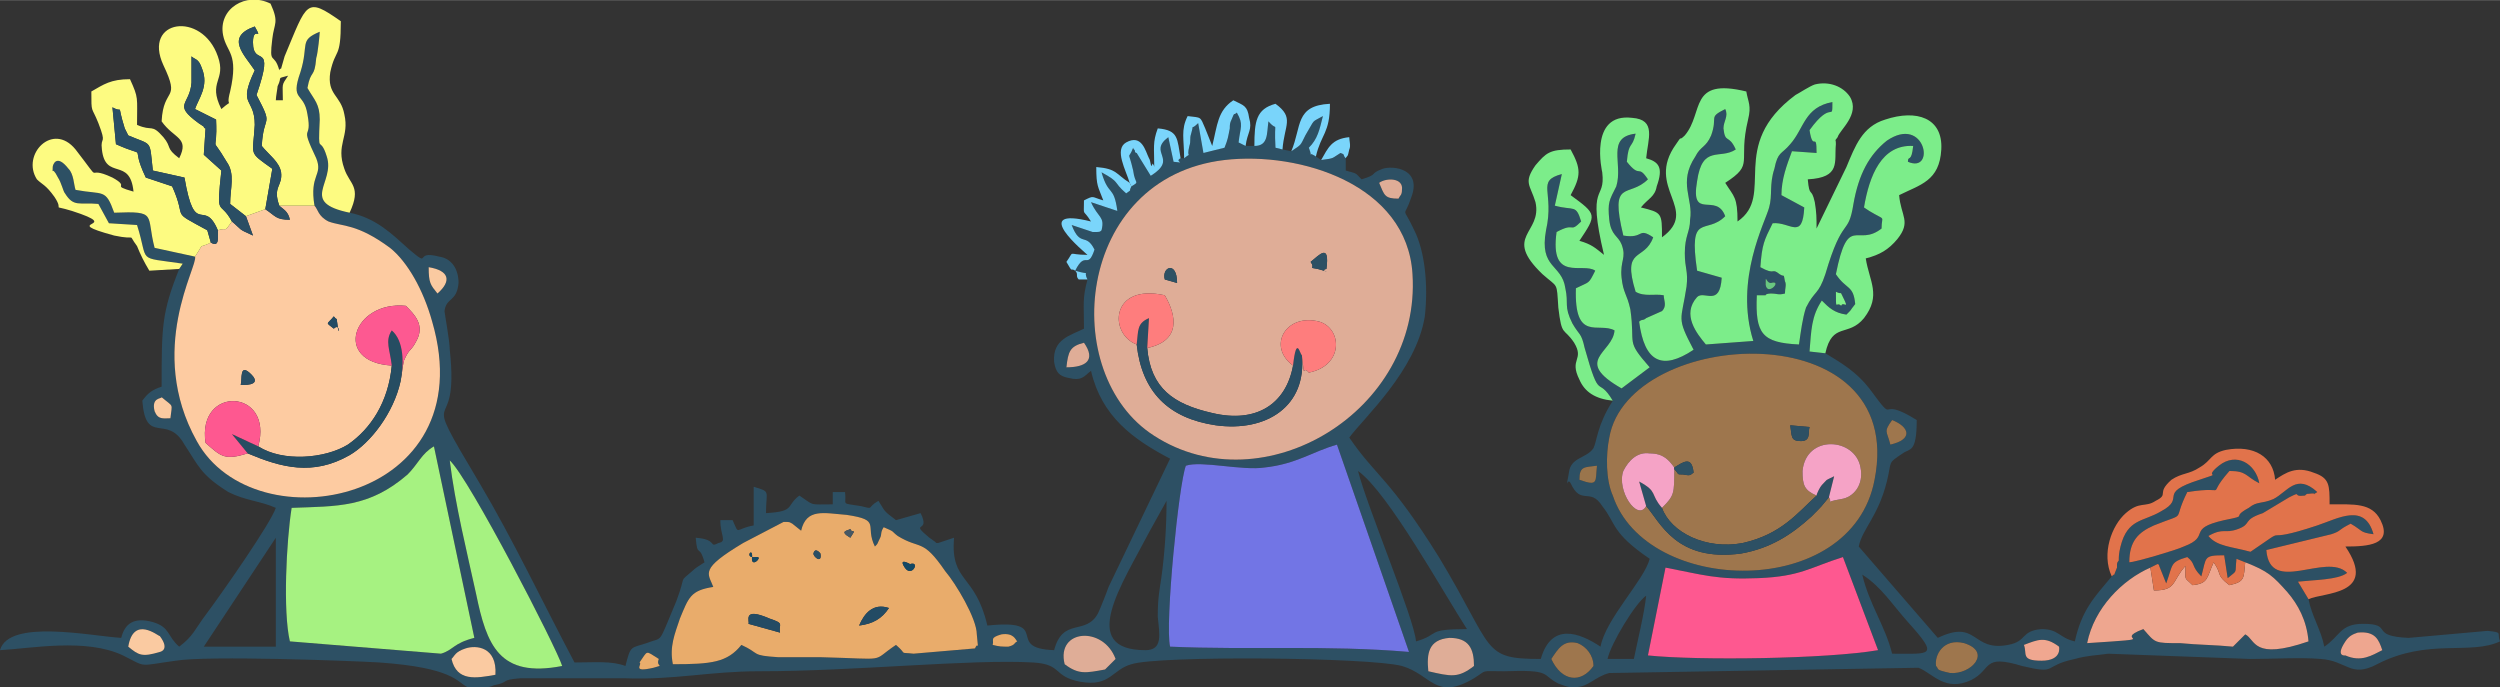 <?xml version="1.0" encoding="UTF-8"?>
<!DOCTYPE svg PUBLIC "-//W3C//DTD SVG 1.1//EN" "http://www.w3.org/Graphics/SVG/1.1/DTD/svg11.dtd">
<!-- Creator: CorelDRAW X8 -->
<svg xmlns="http://www.w3.org/2000/svg" xml:space="preserve" width="1648px" height="453px" version="1.1" style="shape-rendering:geometricPrecision; text-rendering:geometricPrecision; image-rendering:optimizeQuality; fill-rule:evenodd; clip-rule:evenodd"
viewBox="0 0 1423 391"
 xmlns:xlink="http://www.w3.org/1999/xlink">
 <rect x="0" y="0" width="1423" height="391" fill="#333333" stroke="none"/>
 <defs>
  <style type="text/css">
   <![CDATA[
    .fil26 {fill:#144864}
    .fil21 {fill:#234B64}
    .fil13 {fill:#264D62}
    .fil12 {fill:#2A4E64}
    .fil0 {fill:#2D5064}
    .fil24 {fill:#2E5164}
    .fil28 {fill:#465864}
    .fil27 {fill:#69C881}
    .fil5 {fill:#7275E5}
    .fil19 {fill:#79D4FA}
    .fil17 {fill:#7AD5FB}
    .fil2 {fill:#7CED8A}
    .fil25 {fill:#81F28C}
    .fil22 {fill:#9A754C}
    .fil4 {fill:#9E764D}
    .fil8 {fill:#A6F281}
    .fil1 {fill:#DFAD97}
    .fil10 {fill:#E1734B}
    .fil7 {fill:#E9AC6B}
    .fil23 {fill:#EAAD6C}
    .fil11 {fill:#EEA68F}
    .fil20 {fill:#F0A790}
    .fil15 {fill:#F5A3C6}
    .fil18 {fill:#FACAA1}
    .fil14 {fill:#FD5991}
    .fil3 {fill:#FDCBA1}
    .fil6 {fill:#FDFB81}
    .fil9 {fill:#FE5890}
    .fil16 {fill:#FE7D7D}
   ]]>
  </style>
 </defs>
 <g id="Capa_x0020_1">
  <g id="_1636953658832">
   <path class="fil0" d="M257 375c2,-2 2,-4 8,-6 6,-2 18,-1 17,15 -11,2 -22,4 -25,-9zm640 16l-3 0c-2,0 -4,-1 -7,-2 -10,-5 -3,-8 -31,-7 -14,0 -9,-1 -17,4 -22,13 -24,-2 -41,-7 -19,-5 -139,-6 -154,-1 -11,3 -12,13 -29,10 -16,-3 -10,-10 -27,-11 -36,-2 -101,5 -156,5 -28,0 -48,5 -76,4l-60 0c-12,1 -5,2 -15,4 -2,1 -3,1 -4,1l-11 0c-6,-3 -8,-11 -50,-14 -17,-1 -98,-4 -116,-1 -22,3 -16,4 -30,-3 -21,-10 -52,-4 -70,-3 5,-18 52,-8 69,-7 2,-8 7,-12 18,-9 10,3 8,8 15,14 8,-6 9,-10 15,-18 9,-12 37,-52 40,-61 -9,-4 -17,-4 -27,-9 -16,-10 -17,-15 -25,-27 -10,-18 -22,1 -24,-25 3,-4 5,-6 11,-8 0,-34 0,-42 10,-67l2 -3c-27,-4 -19,0 -26,-22l-16 -1 -6 -11c-11,-1 -14,2 -19,-6 -1,-1 -2,-6 -4,-9 -4,-8 -3,0 -3,-6 0,-1 2,-8 9,1 3,3 3,9 4,12 16,3 17,-1 22,13 25,-1 18,1 23,20l23 5c2,5 -28,53 1,105 33,60 164,35 134,-68 -5,-18 -14,-34 -24,-42 -19,-14 -27,-12 -35,-15 -6,-3 -6,-7 -8,-9 -3,-18 5,-17 1,-27 -10,-21 -2,-9 -5,-25 -2,-13 -10,-7 -4,-24 5,-16 -1,-18 11,-23 0,1 -1,12 -2,15 -1,12 -3,6 -5,17 4,7 7,9 7,18 -1,22 0,8 4,21 5,15 -16,26 13,32 15,3 24,12 34,21 13,11 2,0 17,4 7,1 11,7 11,15 -1,11 -7,8 -8,16 0,1 3,17 3,22 6,55 -20,14 17,76 19,32 36,68 54,102 12,0 21,-1 29,2 3,-12 3,-10 12,-13 10,-4 6,2 17,-24 6,-16 1,-10 9,-17 2,-2 4,-3 7,-5 -3,-11 -4,-2 -5,-14 13,1 7,6 13,3 5,-1 1,-4 1,-13l7 0c4,9 1,5 12,3l0 -22c10,3 7,2 7,15 17,-1 11,-4 19,-10 9,6 5,5 19,5l0 -7 7 0c1,8 -3,6 9,8 8,2 3,1 10,-3 4,6 2,5 10,11l14 -4c6,12 -7,4 5,14 0,0 3,2 4,3 0,0 1,0 1,0l9 -3c-2,26 12,20 19,50 38,-4 9,13 38,14 5,-19 18,-8 25,-21 1,-2 5,-12 6,-15l35 -73c-21,-11 -39,-24 -45,-50 -4,3 -5,6 -13,4 -5,-1 -7,-3 -8,-9 -1,-13 9,-15 17,-19 0,-14 -1,-17 2,-28 -3,-6 3,-2 -7,-5 6,-12 7,0 11,-12 -5,-10 -8,-1 -13,-14l12 4c4,0 4,0 5,-1 2,-8 -2,-7 -6,-16l15 5c-2,-15 -5,-8 -9,-22 11,6 6,5 14,12 4,-3 1,0 3,-4 5,-3 2,-1 1,-9 -3,-13 -3,-5 0,-13 0,1 1,1 1,2 0,1 1,1 1,1l8 13c16,-10 -2,-13 10,-22l3 14c8,1 0,0 4,-2l2 0c5,-4 1,1 3,-7 1,-3 0,-4 1,-7 2,-7 -1,-1 4,-6l3 17 12 -3c2,-5 2,-6 3,-11 0,-2 0,-3 1,-5 2,-5 1,-2 3,-4 4,7 2,8 1,17l4 2 5 0c8,0 7,-7 8,-14 6,7 3,-3 4,15l4 1 5 1c6,-4 5,-3 8,-9 6,-10 3,-7 10,-11 -2,8 -3,13 -8,18 3,8 -2,1 4,5l3 2c8,-1 6,-1 11,-4 3,1 1,1 3,3l0 7c7,2 5,1 9,5 10,-3 4,-3 12,-6 6,-2 23,0 16,17 -4,12 -5,3 2,18 6,12 8,31 6,49 -5,31 -35,58 -43,69 15,22 23,23 51,68 32,53 24,58 58,58 6,-21 22,-15 34,-7 3,-16 25,-38 28,-50 -22,-15 -19,-20 -27,-30 -7,-11 -12,0 -18,-13 -2,-4 -3,6 -1,-6 1,-9 10,-8 14,-14 2,-4 2,-13 11,-27 -9,-15 -7,2 -16,-30 -2,-9 -3,-7 -7,-14 -5,-10 -2,-11 -4,-20 -2,-14 -15,-11 -11,-33 5,-22 -6,-28 9,-32l-4 18c11,3 12,-1 15,9 -7,7 -3,0 -14,6 -4,29 15,17 22,22 -4,8 -3,6 -11,10 -1,31 13,19 22,24 -1,13 -24,17 4,33l16 -12c-14,-16 -8,-12 -11,-33 -2,-9 -4,-9 -5,-18 -1,-10 3,-11 0,-19 -2,-5 -6,-5 -7,-14 -1,-10 0,-11 4,-19 4,-13 -6,-28 11,-30 -2,9 -4,4 -5,16 8,10 6,1 12,10 -11,11 -22,-1 -14,32 12,2 8,-5 17,1 -5,14 -18,5 -10,31 5,3 11,1 16,2 0,3 2,6 -1,9l-9 4c0,0 -1,1 -2,1 0,0 -1,0 -2,1 3,23 13,28 31,16 -10,-19 -7,-16 -4,-36 1,-9 -1,-10 -1,-19 0,-10 3,-12 3,-19 2,-12 -7,-21 3,-36 3,-6 6,-5 9,-12 4,-11 -2,-10 8,-15 2,4 -1,7 -1,11 1,9 3,3 7,12 -9,6 -19,-3 -22,18 -4,23 11,6 16,20 -11,11 -21,-3 -16,31l14 4c-1,17 -10,7 -14,11 -9,10 0,21 5,27l27 -2c-11,-35 7,-68 9,-76 2,-7 0,-13 3,-22 2,-10 4,-8 9,-14 8,-9 8,-21 24,-24 0,12 0,-2 -13,16 2,13 4,0 4,13l-14 -1c-3,8 -6,16 -6,25l13 7c-1,19 -8,8 -18,9 -5,10 -6,12 -7,25 9,5 6,0 11,4 3,2 2,-1 3,4 1,2 0,4 0,7 -4,1 -4,0 -8,0 0,0 -3,0 -3,1l-5 0c-1,22 3,27 24,28 1,-7 2,-15 4,-21 5,-10 7,-7 11,-19 10,-34 13,-21 16,-40 3,-17 9,-28 19,-36 22,-15 28,19 12,12 0,-4 2,1 3,-9 -18,-1 -25,17 -28,35l3 2c10,6 7,2 7,10 -14,11 -19,-9 -26,26 6,9 10,6 11,17 -4,5 -1,2 -5,6 -7,-1 -10,-4 -14,-8 -6,9 -6,17 -7,29l9 1c10,6 18,11 25,20 17,23 3,3 27,18 0,19 -4,16 -8,19 -9,6 -6,4 -9,16 -5,20 -14,27 -16,37l45 52c23,-11 19,8 40,4 11,-2 7,-8 19,-9 10,0 10,5 19,7 4,-18 11,-25 21,-37 3,-3 0,2 3,-5 0,0 0,-1 0,-2 0,0 0,-1 1,-2 0,-2 0,-4 1,-8 4,-16 13,-14 23,-20 15,-8 -3,-10 22,-18 15,-5 1,0 11,-8 10,-8 21,-1 23,10 -8,-4 -7,-7 -17,-7 -15,17 2,8 -24,12 -9,18 1,11 -19,19 -9,4 -14,9 -14,21 3,0 27,-7 31,-9 16,-6 1,-10 23,-15 15,-3 3,-1 14,-7 5,-4 7,-2 14,-5 8,-4 13,-15 25,-4 -5,3 2,0 -5,1 -1,0 -1,0 -2,1 -8,1 -1,-3 -9,1l-15 9c-12,4 -6,6 -14,9 -8,3 -8,-1 -17,4 5,6 13,6 24,9 25,-17 2,-3 38,-15 12,-4 27,-13 32,5 -8,-1 -6,-2 -13,-6 -8,4 -5,4 -11,6l-37 9c2,26 34,1 46,13 -5,4 -19,4 -28,5l6 10c2,10 7,17 9,27 9,-6 9,-13 22,-13 18,0 3,7 26,8l45 -4c9,1 5,1 7,6 -17,8 -41,-2 -70,13 -15,8 -17,-2 -32,-3 -11,-1 -28,0 -40,0l-81 -3c-7,1 -12,1 -19,3 -19,4 -9,9 -30,4 -23,-7 -17,2 -29,8 -15,7 -22,-4 -30,-7l-176 3c-8,2 -12,8 -19,8zm-14 -16c4,-6 7,-11 15,-9 5,2 9,7 9,13 -7,10 -18,9 -24,-4zm-70 7c-1,-10 0,-18 12,-19 11,0 14,6 14,16 -9,7 -13,6 -26,3zm-449 -5c5,-7 3,-7 11,-2 -2,5 4,3 -3,5 -13,3 -6,-2 -8,-3zm738 2c-1,-6 4,-16 16,-13 16,5 4,18 -8,17 -9,-2 -6,-2 -8,-4zm-473 2c-11,2 -15,3 -23,-3 -5,-20 22,-22 29,-3l-6 6zm523 -14c8,-3 12,-5 20,1 0,0 2,8 -10,8 -12,0 -8,-4 -10,-9zm-214 6l10 -50c21,4 29,7 53,6 24,-1 29,-6 48,-12l20 53c-29,5 -102,6 -131,3zm397 0c0,0 -6,1 0,-8 2,-3 4,-4 7,-5 10,-1 12,4 14,10 -6,3 -12,7 -21,3zm-660 -108c9,-3 32,3 45,1 18,-2 27,-9 41,-13l41 118c-47,-4 -91,-1 -136,-3 -3,-13 5,-93 9,-103zm-602 103c3,-18 17,-6 18,-6 6,8 0,9 0,9 -10,3 -12,2 -18,-3zm506 -3c-2,1 -1,2 -5,3 -4,0 -5,0 -9,-1 1,-3 -2,-4 5,-6 7,-1 8,3 9,4zm-422 -59l0 62 -41 0 41 -62zm8 59c-4,-17 -2,-57 1,-76 26,-1 44,0 66,-19 6,-6 8,-12 15,-16l23 109c-12,3 -12,7 -19,9l-86 -7zm1059 -42l4 -2c1,0 1,1 1,1l4 10c4,-11 2,-12 12,-15 5,4 2,5 8,11 3,-11 1,-12 13,-12l2 13c6,-5 4,-2 5,-11l5 2c13,5 16,8 24,17 6,7 11,16 12,28 -32,11 -30,-1 -36,-4l-7 7c-10,-1 -20,-1 -30,-2 -15,0 -14,0 -21,-8 -19,7 14,5 -32,8 4,-20 20,-36 36,-43zm-294 52l-15 0c2,-9 16,-32 22,-36 -1,10 -5,26 -7,36zm130 -48c11,7 17,17 26,27 18,20 13,18 -9,18 -4,-16 -13,-28 -17,-45zm-604 -25c3,-13 13,-10 26,-9 20,3 10,6 16,18 2,-2 1,-1 3,-5 1,-2 0,-3 2,-6 7,3 4,2 8,5 13,8 14,1 27,20 6,7 18,27 18,36 1,12 1,3 -1,8l-35 3c-9,-1 -3,1 -10,-5 -15,10 -3,8 -43,7 -8,0 -16,0 -24,0 -16,-1 -10,-2 -21,-7 -8,10 -17,11 -39,11 -2,-10 1,-17 4,-26 5,-12 6,-16 19,-18 -3,-8 -8,-10 17,-25l23 -12c4,0 3,0 5,1l5 4zm604 25l0 0zm-408 43c-39,0 -13,-38 2,-67l10 -18c0,14 -1,30 -3,44 -1,7 -2,11 -2,22 1,10 3,19 -7,19zm257 -105c-1,9 1,12 -10,8 0,-8 3,-7 10,-8zm-136 3c17,12 49,70 62,90 -24,0 -15,3 -29,7 -1,-13 -28,-77 -33,-97zm-517 -6c11,10 61,107 64,117 -36,7 -43,-12 -49,-41 -5,-23 -12,-51 -15,-76zm811 11c-13,69 -130,66 -149,9 -4,-9 -4,-23 -2,-33 11,-63 170,-72 151,24zm-294 -5l0 0zm304 -29c10,4 12,11 -1,14 -2,-8 -4,-7 1,-14zm-985 -13c7,6 6,3 5,12 -4,0 -7,1 -9,-4 -2,-8 4,-7 4,-8zm515 -17c1,-9 2,-12 10,-14 7,10 1,14 -10,14zm90 -118c43,-5 104,14 107,65 5,78 -85,132 -147,92 -55,-35 -45,-147 40,-157zm352 78c4,8 0,2 -1,5 -3,-3 -3,4 -3,-8 4,2 2,-1 4,3zm-44 -7c0,-7 0,-1 3,-1 7,-2 -2,8 -3,1zm-761 -10c12,2 13,8 5,15 -4,-5 -5,-6 -5,-15zm552 -39c-8,0 -8,-2 -11,-9 4,-3 14,-3 13,4 0,3 -1,3 -2,5z"/>
   <path class="fil1" d="M653 198c2,23 15,32 37,37 25,6 42,-5 46,-27 -15,-11 -4,-30 15,-25 13,4 14,25 -6,29 -4,-5 -2,6 -4,-10 3,29 -20,44 -49,40 -27,-4 -42,-19 -45,-46 -16,-6 -15,-35 16,-28 7,12 9,26 -10,30zm10 -39c-2,-7 7,-11 7,2l-7 -2zm92 -6c-5,1 6,3 -5,0 -6,-1 -1,0 -4,-4 5,-4 11,-11 9,4zm-58 -62c-85,10 -95,122 -40,157 62,40 152,-14 147,-92 -3,-51 -64,-70 -107,-65z"/>
   <path class="fil2" d="M913 145l3 4 -3 -4zm116 -8l0 0zm3 -2l-3 2 3 -2zm2 -5l-2 5 2 -5zm-45 -4l-1 5 1 -5zm0 0c0,-14 -2,-14 -7,-22 17,-11 7,-11 13,-36 2,-8 0,-10 -1,-16 -33,-8 -24,12 -35,25 -4,4 -1,-1 -5,5 -18,25 14,37 -8,53 0,-14 0,-14 -12,-17 4,-5 8,-6 9,-12 4,-11 1,-14 -6,-16 1,-11 6,-22 -8,-23 -25,-3 -17,31 -17,31 2,17 -9,5 1,47 -5,-4 -7,-6 -14,-8 10,-15 10,-15 -5,-26 6,-11 6,-15 0,-26 -12,0 -14,2 -20,9 -7,10 -3,11 0,21 4,18 -19,19 4,41 9,8 8,4 9,19 2,17 3,11 9,20 6,10 -3,9 3,21 3,7 9,11 19,12 -9,-15 -7,2 -16,-30 -2,-9 -3,-7 -7,-14 -5,-10 -2,-11 -4,-20 -2,-14 -15,-11 -11,-33 5,-22 -6,-28 9,-32l-4 18c11,3 12,-1 15,9 -7,7 -3,0 -14,6 -4,29 15,17 22,22 -4,8 -3,6 -11,10 -1,31 13,19 22,24 -1,13 -24,17 4,33l16 -12c-14,-16 -8,-12 -11,-33 -2,-9 -4,-9 -5,-18 -1,-10 3,-11 0,-19 -2,-5 -6,-5 -7,-14 -1,-10 0,-11 4,-19 4,-13 -6,-28 11,-30 -2,9 -4,4 -5,16 8,10 6,1 12,10 -11,11 -22,-1 -14,32 12,2 8,-5 17,1 -5,14 -18,5 -10,31 5,3 11,1 16,2 0,3 2,6 -1,9l-9 4c0,0 -1,1 -2,1 0,0 -1,0 -2,1 3,23 13,28 31,16 -10,-19 -7,-16 -4,-36 1,-9 -1,-10 -1,-19 0,-10 3,-12 3,-19 2,-12 -7,-21 3,-36 3,-6 6,-5 9,-12 4,-11 -2,-10 8,-15 2,4 -1,7 -1,11 1,9 3,3 7,12 -9,6 -19,-3 -22,18 -4,23 11,6 16,20 -11,11 -21,-3 -16,31l14 4c-1,17 -10,7 -14,11 -9,10 0,21 5,27l27 -2c-11,-35 7,-68 9,-76 2,-7 0,-13 3,-22 2,-10 4,-8 9,-14 8,-9 8,-21 24,-24 0,12 0,-2 -13,16 2,13 4,0 4,13l-14 -1c-3,8 -6,16 -6,25l13 7c-1,19 -8,8 -18,9 -5,10 -6,12 -7,25 9,5 6,0 11,4 3,2 2,-1 3,4 1,2 0,4 0,7 -4,1 -4,0 -8,0 0,0 -3,0 -3,1l-5 0c-1,22 3,27 24,28 1,-7 2,-15 4,-21 5,-10 7,-7 11,-19 10,-34 13,-21 16,-40 3,-17 9,-28 19,-36 22,-15 28,19 12,12 0,-4 2,1 3,-9 -18,-1 -25,17 -28,35l3 2c10,6 7,2 7,10 -14,11 -19,-9 -26,26 6,9 10,6 11,17 -4,5 -1,2 -5,6 -7,-1 -10,-4 -14,-8 -6,9 -6,17 -7,29l9 1c4,-18 13,-9 22,-20 10,-13 3,-21 1,-34 8,-2 13,-5 18,-11 8,-10 2,-13 1,-25 12,-6 23,-8 24,-26 1,-18 -14,-23 -32,-17 -13,4 -17,15 -22,27l-17 35c0,-6 0,-9 -1,-15 -2,-9 -3,-2 -4,-13 19,-1 15,-10 16,-20 0,-4 -1,-1 1,-4 1,-4 13,-13 7,-23 -4,-6 -12,-9 -20,-7 -3,1 -9,5 -11,6 -39,29 -11,57 -33,72z"/>
   <path class="fil3" d="M137 219c1,-3 -1,-13 6,-6 7,7 -6,6 -6,6zm91 -2c-4,18 -17,35 -29,42 -21,12 -39,7 -58,-1 -13,4 -15,2 -24,-6 -5,-33 39,-31 30,2 14,9 38,7 51,-1 13,-9 23,-24 25,-45 -34,-2 -22,-37 8,-34 5,5 11,11 6,20 -3,6 -4,4 -7,11 -1,4 -1,7 -2,12zm-36 -33c1,10 2,-1 -2,3 -5,-4 -4,-2 0,-7 3,4 1,-2 2,4zm-41 -65l-11 4 4 11c-9,-4 -6,-3 -12,-8 -5,7 -2,3 -8,5 0,4 1,10 -4,7 -8,4 -3,-1 -9,8 2,5 -28,53 1,105 33,60 164,35 134,-68 -5,-18 -14,-34 -24,-42 -19,-14 -27,-12 -35,-15 -6,-3 -6,-7 -8,-9l-20 0c2,2 5,3 6,8 -8,0 -8,-2 -14,-6z"/>
   <path class="fil4" d="M946 289c5,14 25,24 46,20 22,-5 31,-17 42,-27 -7,-3 -8,-6 -8,-14 2,-21 30,-19 33,-2 2,10 -4,17 -11,18 -12,2 -4,3 -7,-1 -5,6 -3,4 -10,11 -11,10 -23,18 -40,21 -37,5 -46,-18 -54,-27 -5,9 -17,-9 -13,-20 3,-6 8,-11 15,-10 8,0 11,4 14,8 5,-3 10,-7 11,3 -2,1 -1,2 -6,1 -4,0 -2,0 -5,-3 0,14 0,15 -7,22zm79 -38c-6,0 -5,-3 -6,-9l11 1c-1,3 1,8 -5,8zm42 22c19,-96 -140,-87 -151,-24 -2,10 -2,24 2,33 19,57 136,60 149,-9z"/>
   <path class="fil5" d="M675 265c-4,10 -12,90 -9,103 45,2 89,-1 136,3l-41 -118c-14,4 -23,11 -41,13 -13,2 -36,-4 -45,-1z"/>
   <path class="fil6" d="M161 57l-4 0c0,-2 1,-7 1,-8 3,-6 -1,-4 6,-6 -4,6 -3,4 -3,14zm-59 96l2 -3c-27,-4 -19,0 -26,-22l-16 -1 -6 -11c-11,-1 -14,2 -19,-6 -1,-1 -2,-6 -4,-9 -4,-8 -3,0 -3,-6 0,-1 2,-8 9,1 3,3 3,9 4,12 16,3 17,-1 22,13 25,-1 18,1 23,20l23 5c6,-9 1,-4 9,-8l-2 -7c-22,-12 -11,-5 -20,-25l-15 -5c-10,-21 3,-10 -17,-19l-2 -21c7,4 2,-4 7,12l2 4c14,6 12,2 14,20l18 4c6,35 11,11 19,30 6,-2 3,2 8,-5 -7,-13 -9,-1 -6,-29l-10 -9 1 -15c0,0 -1,0 -1,-1l-3 -2c-15,-11 -5,-10 -4,-23l0 -13c0,-1 0,-1 0,-2 2,2 4,1 6,7 4,10 -2,17 -4,23l12 6c1,22 -4,7 6,24 5,7 2,15 2,24l9 7 11 -4 4 -23c-14,-10 -11,-7 -10,-25 0,-16 -10,-10 0,-31 -6,-9 -17,-19 0,-25 5,9 -1,-1 -1,9 0,15 13,-2 2,30 10,19 4,10 3,29 4,5 10,9 11,15 1,8 -5,8 -1,19l20 0c-3,-18 5,-17 1,-27 -10,-21 -2,-9 -5,-25 -2,-13 -10,-7 -4,-24 5,-16 -1,-18 11,-23 0,1 -1,12 -2,15 -1,12 -3,6 -5,17 4,7 7,9 7,18 -1,22 0,8 4,21 5,15 -16,26 13,32 7,-15 0,-16 -3,-25 -5,-14 3,-18 0,-31 -2,-11 -10,-11 -8,-24 3,-14 6,-7 6,-29 -20,-14 -19,-11 -32,20l-2 7c-1,0 -1,1 -1,1 -3,-11 -6,-2 -4,-18 1,-9 4,-9 -1,-20 -14,-7 -30,3 -27,18 2,10 9,10 4,32 -3,11 3,3 -5,10 -8,-16 3,-16 -2,-30 -9,-26 -43,-21 -31,5 10,21 0,12 -1,32 7,10 16,9 10,21 -8,-6 -4,-6 -9,-12 -7,-8 -6,-3 -15,-7 0,-16 1,-15 -4,-26 -11,0 -15,3 -22,7 0,13 0,8 4,18 5,13 1,7 2,15 2,18 16,4 18,24 -14,-4 -1,-2 -12,-8 -17,-8 -4,6 -21,-16 -13,-16 -31,3 -22,17 3,3 5,3 10,10 6,9 -3,4 10,8 31,10 -9,5 24,14 14,3 7,-2 13,6 2,5 4,9 7,14l17 -1z"/>
   <path class="fil7" d="M426 355c1,-1 -4,-10 12,-3 9,3 5,3 6,8l-18 -5zm63 1c3,-7 8,-13 17,-10 -4,6 -9,9 -17,10zm26 -33c-4,-6 3,-2 3,-2 6,-2 1,8 -3,2zm-87 -5c1,-8 -5,0 2,-1 0,0 1,0 1,0 3,0 -3,6 -3,1zm35 -3c1,-4 4,0 4,0 1,6 -4,2 -4,0zm21 -9c-7,-4 -1,-4 0,-5 1,3 4,-1 0,5zm-101 72c22,0 31,-1 39,-11 11,5 5,6 21,7 8,0 16,0 24,0 40,1 28,3 43,-7 7,6 1,4 10,5l35 -3c2,-5 2,4 1,-8 0,-9 -12,-29 -18,-36 -13,-19 -14,-12 -27,-20 -4,-3 -1,-2 -8,-5 -2,3 -1,4 -2,6 -2,4 -1,3 -3,5 -6,-12 4,-15 -16,-18 -13,-1 -23,-4 -26,9l-5 -4c-2,-1 -1,-1 -5,-1l-23 12c-25,15 -20,17 -17,25 -13,2 -14,6 -19,18 -3,9 -6,16 -4,26z"/>
   <path class="fil8" d="M251 372c7,-2 7,-6 19,-9l-23 -109c-7,4 -9,10 -15,16 -22,19 -40,18 -66,19 -3,19 -5,59 -1,76l86 7z"/>
   <path class="fil9" d="M938 373c29,3 102,2 131,-3l-20 -53c-19,6 -24,11 -48,12 -24,1 -32,-2 -53,-6l-10 50z"/>
   <path class="fil10" d="M1295 273l0 0zm-93 55c3,-3 0,2 3,-5 0,0 0,-1 0,-2 0,0 0,-1 1,-2 0,-2 0,-4 1,-8 4,-16 13,-14 23,-20 15,-8 -3,-10 22,-18 15,-5 1,0 11,-8 10,-8 21,-1 23,10 -8,-4 -7,-7 -17,-7 -15,17 2,8 -24,12 -9,18 1,11 -19,19 -9,4 -14,9 -14,21 3,0 27,-7 31,-9 16,-6 1,-10 23,-15 15,-3 3,-1 14,-7 5,-4 7,-2 14,-5 8,-4 13,-15 25,-4 -5,3 2,0 -5,1 -1,0 -1,0 -2,1 -8,1 -1,-3 -9,1l-15 9c-12,4 -6,6 -14,9 -8,3 -8,-1 -17,4 5,6 13,6 24,9 25,-17 2,-3 38,-15 12,-4 27,-13 32,5 -8,-1 -6,-2 -13,-6 -8,4 -5,4 -11,6l-37 9c2,26 34,1 46,13 -5,4 -19,4 -28,5l6 10c8,-4 40,-2 21,-30 13,0 27,-1 20,-15 -5,-10 -15,-9 -29,-9 0,-11 0,-15 -9,-18 -10,-4 -16,0 -22,4 -1,-13 -12,-20 -28,-17 -9,2 -8,6 -15,10 -6,4 -10,3 -16,7 -9,8 -1,8 -9,12 -6,4 -9,0 -17,7 -8,7 -14,23 -8,36z"/>
   <path class="fil11" d="M1224 323c-16,7 -32,23 -36,43 46,-3 13,-1 32,-8 7,8 6,8 21,8 10,1 20,1 30,2l7 -7c6,3 4,15 36,4 -1,-12 -6,-21 -12,-28 -8,-9 -11,-12 -24,-17 -1,9 0,11 -9,13 -8,-6 -4,-6 -9,-13 -4,9 -3,12 -12,13 -5,-5 -4,-2 -4,-11 -8,9 -5,14 -18,14l-2 -13z"/>
   <path class="fil8" d="M320 379c-3,-10 -53,-107 -64,-117 3,25 10,53 15,76 6,29 13,48 49,41z"/>
   <path class="fil12" d="M647 196c3,27 18,42 45,46 29,4 52,-11 49,-40 -1,0 -3,-12 -5,6 -4,22 -21,33 -46,27 -22,-5 -35,-14 -37,-37l1 -17c-7,3 -6,7 -7,15z"/>
   <path class="fil13" d="M223 208c-2,21 -12,36 -25,45 -13,8 -37,10 -51,1l-15 -7 9 11c19,8 37,13 58,1 12,-7 25,-24 29,-42 2,-10 2,-23 -5,-29 -4,6 -1,11 0,20z"/>
   <path class="fil0" d="M1034 282c-11,10 -20,22 -42,27 -21,4 -41,-6 -46,-20 -7,-8 -2,-9 -13,-15l4 14c8,9 17,32 54,27 17,-3 29,-11 40,-21 7,-7 5,-5 10,-11l3 -12c-6,3 -3,1 -7,5 -1,1 -3,5 -3,6z"/>
   <path class="fil14" d="M223 208c-1,-9 -4,-14 0,-20 7,6 7,19 5,29 1,-5 1,-8 2,-12 3,-7 4,-5 7,-11 5,-9 -1,-15 -6,-20 -30,-3 -42,32 -8,34z"/>
   <path class="fil15" d="M1034 282c0,-1 2,-5 3,-6 4,-4 1,-2 7,-5l-3 12c3,4 -5,3 7,1 7,-1 13,-8 11,-18 -3,-17 -31,-19 -33,2 0,8 1,11 8,14z"/>
   <path class="fil9" d="M141 258l-9 -11 15 7c9,-33 -35,-35 -30,-2 9,8 11,10 24,6z"/>
   <path class="fil12" d="M132 126c6,5 3,4 12,8l-4 -11 -9 -7c0,-9 3,-17 -2,-24 -10,-17 -5,-2 -6,-24l-12 -6c2,-6 8,-13 4,-23 -2,-6 -4,-5 -6,-7 0,1 0,1 0,2l0 13c-1,13 -11,12 4,23l3 2c0,1 1,1 1,1l-1 15 10 9c-3,28 -1,16 6,29z"/>
   <path class="fil12" d="M151 119c6,4 6,6 14,6 -1,-5 -4,-6 -6,-8 -4,-11 2,-11 1,-19 -1,-6 -7,-10 -11,-15 1,-19 7,-10 -3,-29 11,-32 -2,-15 -2,-30 0,-10 6,0 1,-9 -17,6 -6,16 0,25 -10,21 0,15 0,31 -1,18 -4,15 10,25l-4 23z"/>
   <path class="fil15" d="M937 288l-4 -14c11,6 6,7 13,15 7,-7 7,-8 7,-22l0 -1c-3,-4 -6,-8 -14,-8 -7,-1 -12,4 -15,10 -4,11 8,29 13,20z"/>
   <path class="fil12" d="M120 138c5,3 4,-3 4,-7 -8,-19 -13,5 -19,-30l-18 -4c-2,-18 0,-14 -14,-20l-2 -4c-5,-16 0,-8 -7,-12l2 21c20,9 7,-2 17,19l15 5c9,20 -2,13 20,25l2 7z"/>
   <path class="fil16" d="M647 196c1,-8 0,-12 7,-15l-1 17c19,-4 17,-18 10,-30 -31,-7 -32,22 -16,28z"/>
   <path class="fil16" d="M736 208c2,-18 4,-6 5,-6 2,16 0,5 4,10 20,-4 19,-25 6,-29 -19,-5 -30,14 -15,25z"/>
   <path class="fil17" d="M612 154c6,-12 7,0 11,-12 -5,-10 -8,-1 -13,-14l12 4c4,0 4,0 5,-1 2,-8 -2,-7 -6,-16l15 5c-2,-15 -5,-8 -9,-22 11,6 6,5 14,12 4,-3 1,0 3,-4l-1 -2c-8,-5 -7,-8 -19,-9 0,11 1,11 4,19 -7,-2 -5,-3 -11,0 0,10 -1,4 4,12 -36,-9 -3,18 -2,19 -12,0 -7,-3 -12,4 4,7 2,3 5,5z"/>
   <path class="fil17" d="M674 90c5,-4 1,1 3,-7 1,-3 0,-4 1,-7 2,-7 -1,-1 4,-6l3 17 12 -3c2,-5 2,-6 3,-11 0,-2 0,-3 1,-5 2,-5 1,-2 3,-4 4,7 2,8 1,17l4 2c1,-8 4,-9 2,-16 -1,-7 -3,-7 -9,-10 -9,6 -9,14 -12,26l-4 -10c-3,-7 -2,-6 -10,-7 -4,8 -2,13 -2,24z"/>
   <path class="fil10" d="M1224 323l2 13c13,0 10,-5 18,-14 0,9 -1,6 4,11 9,-1 8,-4 12,-13 5,7 1,7 9,13 9,-2 8,-4 9,-13l-5 -2c-1,9 1,6 -5,11l-2 -13c-12,0 -10,1 -13,12 -6,-6 -3,-7 -8,-11 -10,3 -8,4 -12,15l-4 -10c0,0 0,-1 -1,-1l-4 2z"/>
   <path class="fil1" d="M635 375c-7,-19 -34,-17 -29,3 8,6 12,5 23,3l6 -6z"/>
   <path class="fil1" d="M813 382c13,3 17,4 26,-3 0,-10 -3,-16 -14,-16 -12,1 -13,9 -12,19z"/>
   <path class="fil17" d="M643 104l1 2c5,-3 2,-1 1,-9 -3,-13 -3,-5 0,-13 0,1 1,1 1,2 0,1 1,1 1,1l8 13c16,-10 -2,-13 10,-22l3 14c8,1 0,0 4,-2 -2,-11 -1,-16 -13,-17 -3,8 -2,11 -2,22 0,-1 -1,-2 -1,-2 -1,4 -1,-2 -2,-3 -2,-4 -4,-14 -13,-9 -7,4 0,16 2,23z"/>
   <path class="fil4" d="M883 375c6,13 17,14 24,4 0,-6 -4,-11 -9,-13 -8,-2 -11,3 -15,9z"/>
   <path class="fil18" d="M257 375c3,13 14,11 25,9 1,-16 -11,-17 -17,-15 -6,2 -6,4 -8,6z"/>
   <path class="fil4" d="M1102 379c2,2 -1,2 8,4 12,1 24,-12 8,-17 -12,-3 -17,7 -16,13z"/>
   <path class="fil19" d="M714 83c8,0 7,-7 8,-14 6,7 3,-3 4,15l4 1c1,-14 7,-18 -4,-26 -11,3 -12,10 -12,24z"/>
   <path class="fil17" d="M735 86c6,-4 5,-3 8,-9 6,-10 3,-7 10,-11 -2,8 -3,13 -8,18 3,8 -2,1 4,5 3,-13 8,-13 8,-30 -20,1 -16,13 -22,27z"/>
   <path class="fil11" d="M1335 373c9,4 15,0 21,-3 -2,-6 -4,-11 -14,-10 -3,1 -5,2 -7,5 -6,9 0,8 0,8z"/>
   <path class="fil18" d="M91 371c0,0 6,-1 0,-9 -1,0 -15,-12 -18,6 6,5 8,6 18,3z"/>
   <path class="fil20" d="M1172 368c-8,-6 -12,-4 -20,-1 2,5 -2,9 10,9 12,0 10,-8 10,-8z"/>
   <path class="fil1" d="M607 209c11,0 17,-4 10,-14 -8,2 -9,5 -10,14z"/>
   <path class="fil17" d="M752 91c8,-1 6,-1 11,-4 3,1 1,1 3,3 1,-2 1,0 2,-5 1,-2 0,-5 0,-7 -10,1 -12,6 -16,13z"/>
   <path class="fil21" d="M426 355l18 5c-1,-5 3,-5 -6,-8 -16,-7 -11,2 -12,3z"/>
   <path class="fil1" d="M785 104c3,7 3,9 11,9 1,-2 2,-2 2,-5 1,-7 -9,-7 -13,-4z"/>
   <path class="fil18" d="M249 167c8,-7 7,-13 -5,-15 0,9 1,10 5,15z"/>
   <path class="fil4" d="M1076 253c13,-3 11,-10 1,-14 -5,7 -3,6 -1,14z"/>
   <path class="fil21" d="M489 356c8,-1 13,-4 17,-10 -9,-3 -14,3 -17,10z"/>
   <path class="fil18" d="M97 238c1,-9 2,-6 -5,-12 0,1 -6,0 -4,8 2,5 5,4 9,4z"/>
   <path class="fil22" d="M899 273c11,4 9,1 10,-8 -7,1 -10,0 -10,8z"/>
   <path class="fil7" d="M574 368c4,-1 3,-2 5,-3 -1,-1 -2,-5 -9,-4 -7,2 -4,3 -5,6 4,1 5,1 9,1z"/>
   <path class="fil0" d="M1019 242c1,6 0,9 6,9 6,0 4,-5 5,-8l-11 -1z"/>
   <path class="fil23" d="M375 375c-8,-5 -6,-5 -11,2 2,1 -5,6 8,3 7,-2 1,0 3,-5z"/>
   <path class="fil0" d="M746 149c3,4 -2,3 4,4 11,3 0,1 5,0 2,-15 -4,-8 -9,-4z"/>
   <path class="fil24" d="M953 266l0 1c3,3 1,3 5,3 5,1 4,0 6,-1 -1,-10 -6,-6 -11,-3z"/>
   <path class="fil12" d="M137 219c0,0 13,1 6,-6 -7,-7 -5,3 -6,6z"/>
   <path class="fil24" d="M663 159l7 2c0,-13 -9,-9 -7,-2z"/>
   <path class="fil25" d="M1048 174c1,-3 5,3 1,-5 -2,-4 0,-1 -4,-3 0,12 0,5 3,8z"/>
   <path class="fil21" d="M190 187c4,-4 3,7 2,-3 -1,-6 1,0 -2,-4 -4,5 -5,3 0,7z"/>
   <path class="fil17" d="M619 159c-3,-6 3,-2 -7,-5 2,2 0,3 2,5l5 0z"/>
   <path class="fil26" d="M515 323c4,6 9,-4 3,-2 0,0 -7,-4 -3,2z"/>
   <path class="fil27" d="M1005 162c1,7 10,-3 3,-1 -3,0 -3,-6 -3,1z"/>
   <path class="fil28" d="M484 306c4,-6 1,-2 0,-5 -1,1 -7,1 0,5z"/>
   <path class="fil12" d="M463 315c0,2 5,6 4,0 0,0 -3,-4 -4,0z"/>
   <path class="fil26" d="M428 318c0,5 6,-1 3,-1 0,0 -1,0 -1,0 -7,1 -1,-7 -2,1z"/>
  </g>
 </g>
</svg>
